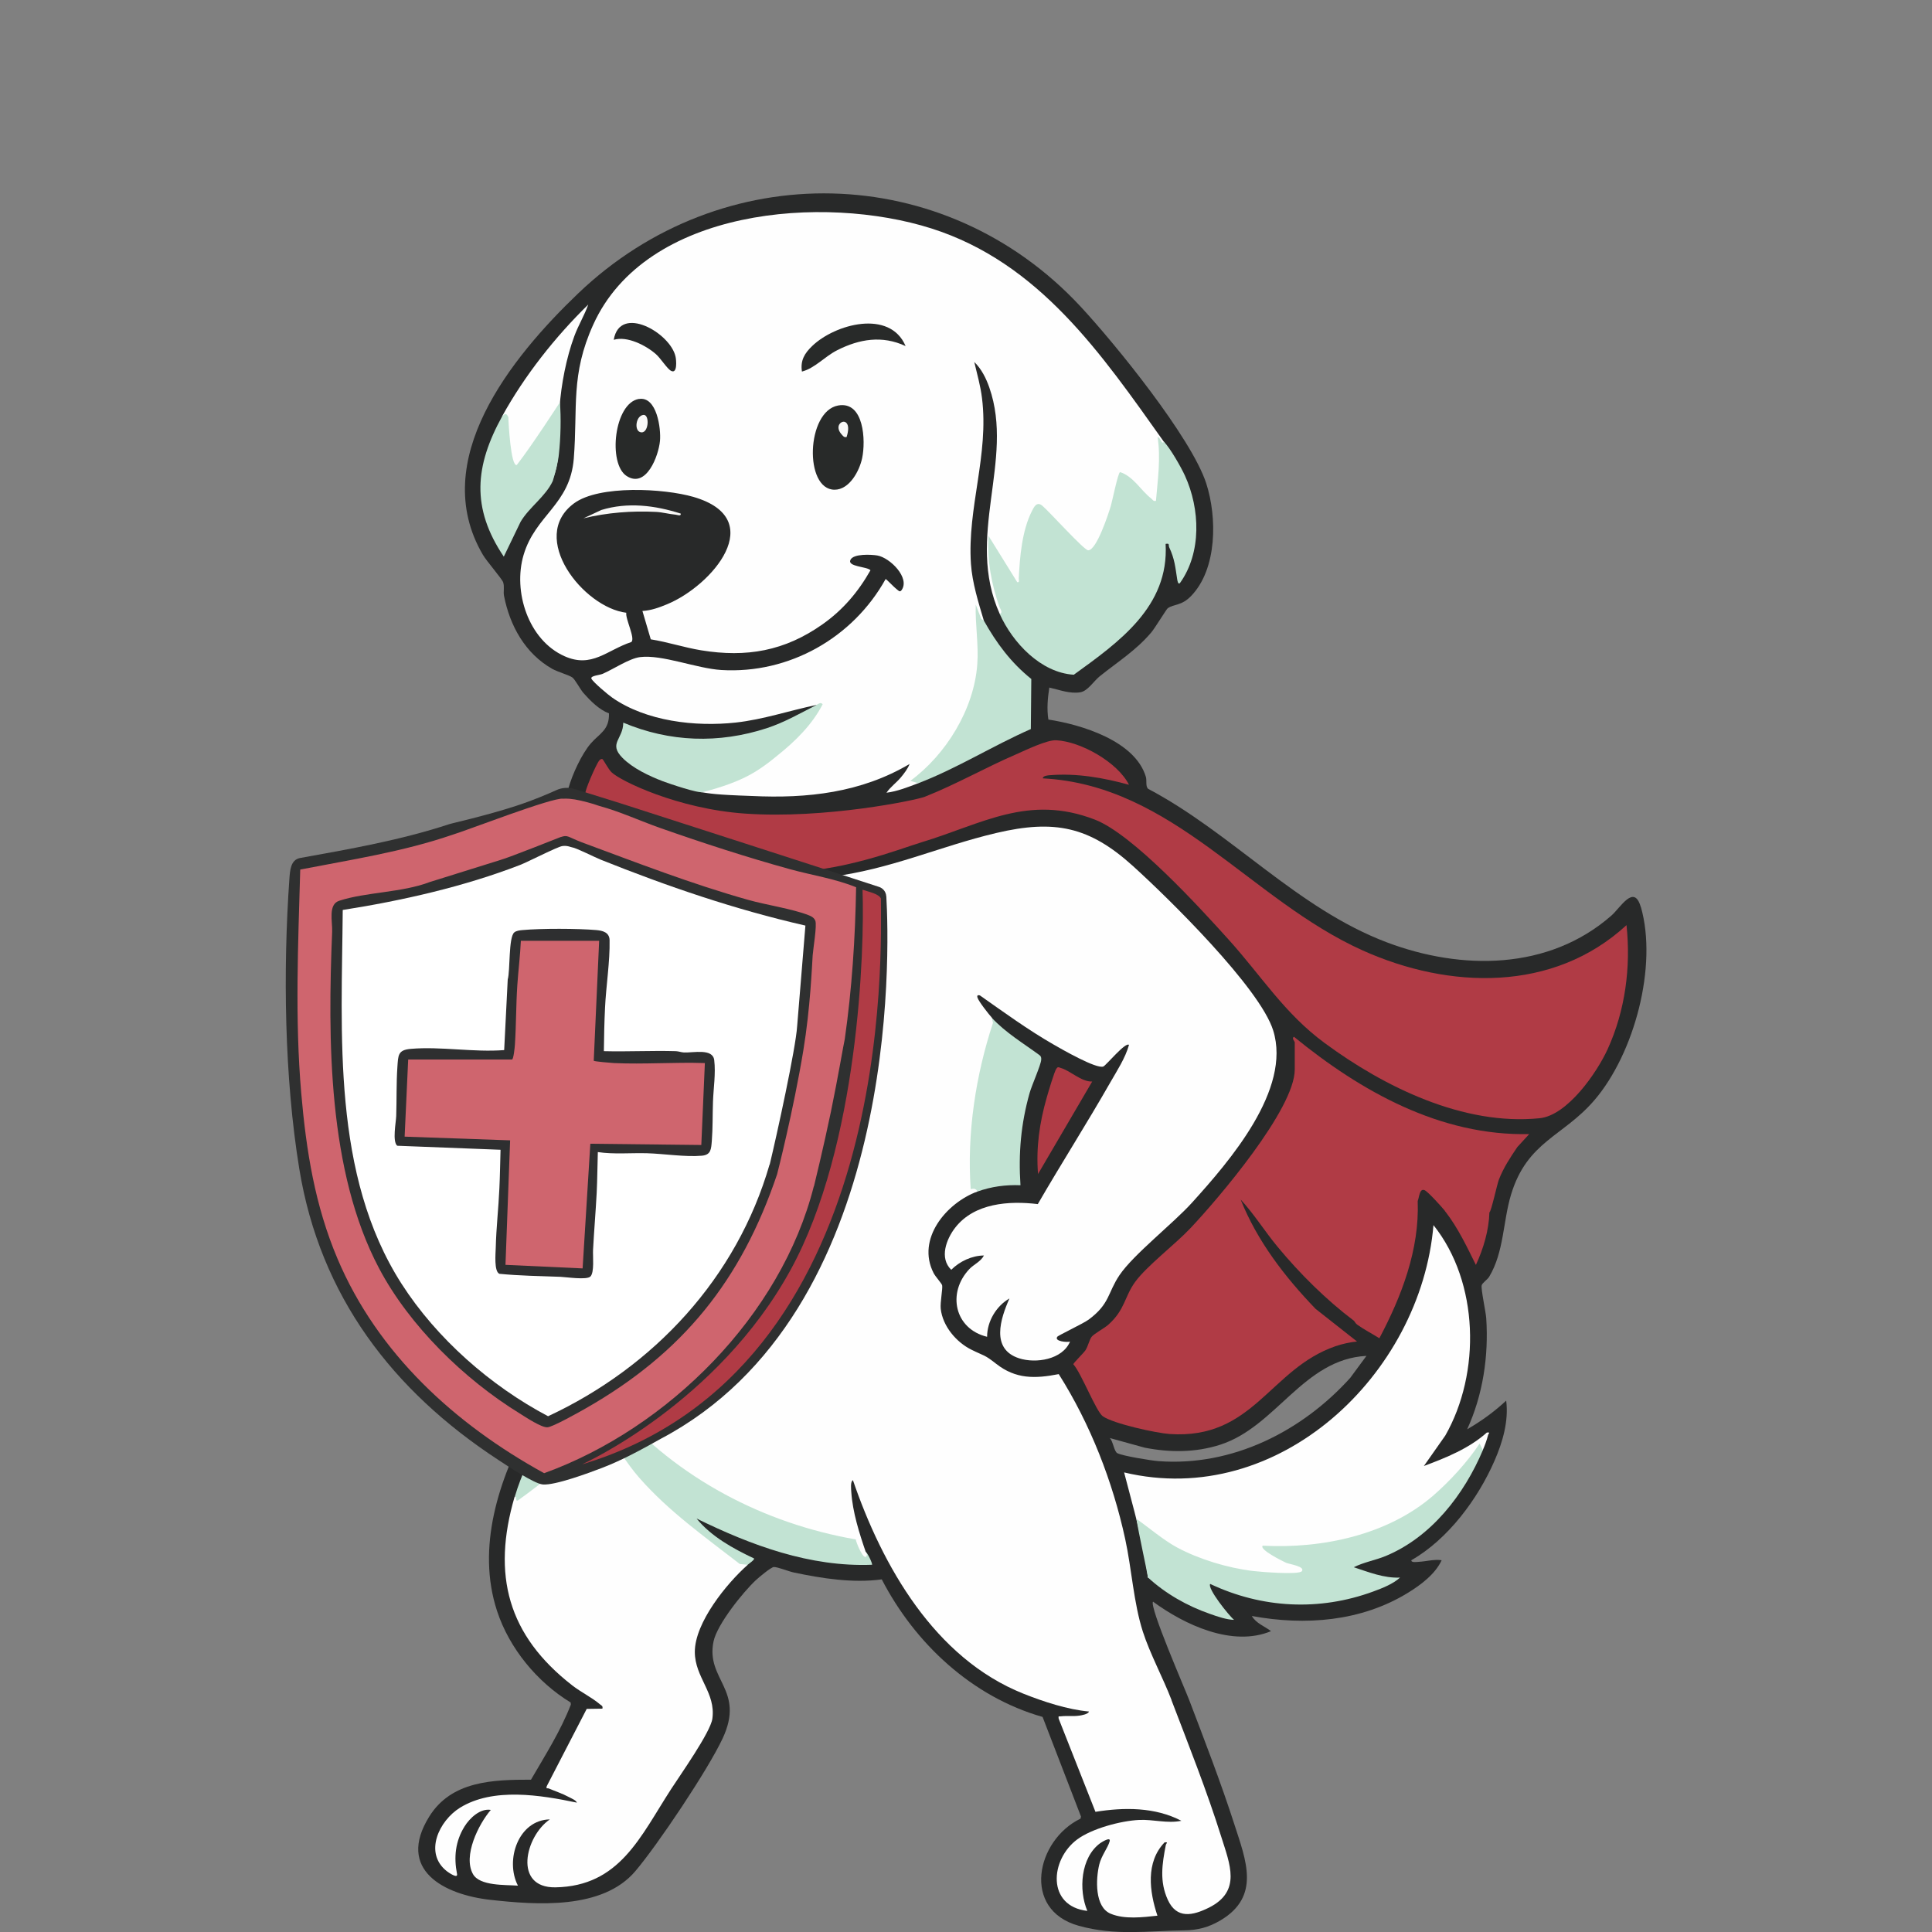 <?xml version="1.0" encoding="UTF-8"?>
<svg id="Layer_1" data-name="Layer 1" xmlns="http://www.w3.org/2000/svg" viewBox="0 0 250 250">
  <rect x="0" y="0" width="250" height="250" fill="#808080" stroke="none"/>
  <defs>
    <style>
      .cls-1 {
        fill: #f9f9f8;
      }

      .cls-2 {
        fill: #2f3030;
      }

      .cls-3 {
        fill: #cf656e;
      }

      .cls-4 {
        fill: #282929;
      }

      .cls-5 {
        fill: #2e2f30;
      }

      .cls-6 {
        fill: #272929;
      }

      .cls-7 {
        fill: #b03b45;
      }

      .cls-8 {
        fill: #f9f8f7;
      }

      .cls-9 {
        fill: #fff;
      }

      .cls-10 {
        fill: #c2e3d3;
      }

      .cls-11 {
        fill: #fefefe;
      }

      .cls-12 {
        fill: #282a29;
      }
    </style>
  </defs>
  <path class="cls-4" d="M212.31,117.35c-.87-3.02-2.61.09-3.8,1.13-8.1,7.09-19.38,7.11-29.05,3.46-11.6-4.38-20.07-14.16-30.9-19.87-.35-.34-.14-1.07-.29-1.56-1.39-4.64-8.34-6.75-12.61-7.4-.22-1.38-.09-2.78.12-4.14,1.31.29,2.63.83,4.01.61.95-.15,1.74-1.44,2.49-2.05,2.33-1.88,4.71-3.35,6.69-5.69.47-.55,1.97-3.02,2.13-3.13.81-.58,1.77-.28,3.04-1.6,3.38-3.51,3.36-10.18,1.95-14.55-1.92-5.93-11.82-18.12-16.29-22.92-17.6-18.91-46.38-19.49-65.01-1.65-8.61,8.24-19.45,21.6-12.31,33.79.49.84,2.49,3.13,2.63,3.57.19.6,0,1.19.11,1.75.75,3.86,2.74,7.47,6.24,9.45.72.4,2.16.8,2.6,1.11.35.25,1.04,1.57,1.46,2.04.89,1,2.02,2.14,3.28,2.61.06,2.18-1.23,2.59-2.36,3.9-1.19,1.39-2.39,4.02-2.88,5.77,38.4,45.29-5.2,82.04-5.06,82.17-3.95,7.27-6.88,16.09-4.18,24.31,1.58,4.83,5.19,9.21,9.52,11.84l.03.27c-1.33,3.44-3.32,6.55-5.16,9.72-4.91,0-10.29.14-13.17,4.78-4.29,6.91,1.94,10.11,7.93,10.77,5.96.66,14.49,1.3,18.74-3.71,2.94-3.47,9.41-13.13,11.3-17.18,2.95-6.31-2.21-7.57-1.18-12.54.46-2.21,3.8-6.37,5.48-7.94.35-.33,1.98-1.7,2.33-1.7.53,0,1.88.56,2.58.71,3.65.77,7.67,1.4,11.38.89,4.3,8.31,11.69,15.2,20.81,17.8l4.97,12.89-.06.27c-5.74,2.77-7.67,11.79-.25,13.86,4.77,1.33,8.93.66,13.64.6,1.75-.02,3.19-.39,4.71-1.29,5.25-3.11,3.3-7.79,1.8-12.45-1.71-5.31-3.84-10.82-5.83-16.05-.61-1.59-5.19-12.09-4.69-12.75,4.07,2.99,10.27,5.91,15.27,3.82-.83-.64-1.93-1-2.48-1.96,6.9,1.27,14.15.72,20.21-3.01,1.66-1.02,3.53-2.42,4.35-4.21-1.02-.14-1.99.16-2.98.21-.22.01-.98.14-.94-.21,4.73-2.7,8.6-7.91,10.76-12.87,1.05-2.4,1.85-5.14,1.51-7.78-1.53,1.43-3.24,2.67-5.05,3.71,2.04-4.45,2.79-9.46,2.47-14.34-.05-.84-.71-3.83-.59-4.29.08-.32.73-.72.97-1.11,1.92-3.2,1.78-7.14,2.82-10.6,2.09-6.95,6.75-7.51,10.83-12.29,5.12-6,8.17-17.3,5.98-24.96ZM174.77,178.24c-6.26,6.96-15.29,11.55-24.87,10.83-.93-.07-4.63-.67-5.32-1.03-.42-.22-.56-1.59-.98-1.96l4.53,1.25c3.25.64,6.58.64,9.75-.38,7.26-2.32,10.76-11.07,18.94-11.5l-2.06,2.79Z"/>
  <path class="cls-11" d="M150.62,57.17c.27.27.04.46-.27.67.09,2.39-.01,4.84-.51,7.18l-.66.16c-1.31-1.35-2.67-2.52-4.07-3.5-.58,2.99-1.52,5.84-2.82,8.58-.52.96-1.29,1.89-2.28.92l-5.6-5.55c-1.04-.14-2.49,8.34-2.16,9.59-.14.47-.59.6-.96.29l-2.95-4.72c-.07,2.82.64,5.64,1.63,8.24.04.49-.17.69-.6.42-4.52-10.02,1.95-19.84-1.35-29.3-.41-1.19-1.03-2.43-1.95-3.31.36,1.54.81,3.09,1,4.67.92,7.36-1.92,14.21-1.43,21.45.17,2.46.96,4.97,1.66,7.32-.17.16-.36.25-.57.27,1.19,7.82-1.92,15.36-8.02,20.32l.13.47c-1.3.5-2.75,1.07-4.13,1.24.51-.75,1.27-1.28,1.85-1.97.4-.47.93-1.17,1.14-1.75-6.27,3.71-13.21,4.49-20.41,4.14-4.83-.16-5.38-.32-6.63-.5-.16.14,1.17-1,1.1-1.19-.45-1.17,2.64-.95,3.23-.78,3.08-.36,9.67-6.64,10.87-9.12,0-.02-.1-.09-.24-.18-3.48.72-6.86,1.88-10.42,2.27-5.23.57-11.57-.16-15.97-3.22-.5-.34-2.52-2.04-2.7-2.46-.16-.38,1.05-.45,1.44-.62,1.38-.59,3.44-1.99,4.85-2.17,2.85-.36,7.31,1.47,10.52,1.67,8.77.53,17.03-4.16,21.26-11.77.1,0,1.14,1.11,1.4,1.29.24.17.42.48.66.15,1.14-1.59-1.5-4.21-3.14-4.49-.78-.13-3.08-.25-3.47.56-.44.91,2.15.86,2.59,1.35-1.59,2.81-3.57,5.14-6.21,7-4.89,3.45-9.82,4.32-15.7,3.36-2.2-.36-4.32-1.07-6.52-1.42l-1.08-3.67c1.1-.06,2.16-.44,3.17-.86,5.84-2.4,13.25-11.05,3.43-13.9-3.79-1.1-12.21-1.57-15.46.84-5.95,4.41,1.22,13.47,6.77,14.15-.13.8,1.21,3.35.65,3.79-3.17,1.05-5.1,3.42-8.65,1.83-4.69-2.1-6.68-8.38-5.29-13.09,1.54-5.21,6.02-6.48,6.5-12.49.52-6.65-.43-10.82,2.51-17.31,6.82-15.08,29.81-16.89,43.76-12.46,13.96,4.44,22.01,16.24,30.08,27.6Z"/>
  <path class="cls-11" d="M78.18,184.95c.3.05.57.18.79.38,4.11,7.02,10.51,11.86,16.93,16.71.39-.05.79-.05.84.46-2.72,2.41-6.83,7.47-6.83,11.25,0,3.32,2.74,5.27,2.27,8.65-.24,1.75-4.16,7.28-5.34,9.11-3.98,6.14-6.64,12.56-14.96,12.71-5.51.09-3.92-6.62-.73-8.79-4.05.06-5.84,5.24-4.13,8.57-1.61-.12-4.95.07-5.82-1.5-1.31-2.35.71-6.43,2.31-8.3-1.36-.23-2.73,1.05-3.41,2.16-1.18,1.91-1.39,3.96-.96,6.13.13.67-1.1-.19-1.31-.35-3.03-2.37-1-6.55,1.69-8.22,4.29-2.66,10.46-1.64,15.13-.66-.11-.31-.73-.56-1.03-.72-.85-.46-1.73-.74-2.6-1.11-.19-.08-.38.12-.27-.3l5.17-10,2.03-.03c.09-.38-.13-.4-.34-.58-.97-.84-2.49-1.59-3.56-2.43-8.33-6.48-10.43-14.26-7.45-24.44l.49-.05c3.49-2.01,8.06-6.31,10.03-9.65.24.31.84.77,1.03,1.03Z"/>
  <path class="cls-11" d="M148.55,204.15c-.57-4.64-1.94-9.12-3.09-13.62,20,4.78,38.4-12.69,40.03-32,5.9,7.39,6.15,19.13,1.53,27.23l-2.77,3.94c2.87-1.07,5.85-2.27,8.15-4.33.54-.04.21.08.15.35-.14.58-.43,1.36-.67,1.91l-.44.04c-6.23,9.04-16.36,13.31-27.22,12.8,1.13.9,2.44,1.48,3.83,1.81,2.5,1.32-.39,1.66-1.64,1.7-6.28.22-13.41-2.02-18.3-6.12.46,1.84.82,3.69,1.08,5.54.04.54-.04,1.05-.64.75Z"/>
  <path class="cls-10" d="M150.62,57.17c.82.84,2.21,3.28,2.72,4.4,1.95,4.28,2.17,9.93-.65,13.87-.25.28-.34-.35-.36-.47-.25-1.59-.32-2.61-1.03-4.14-.14-.29.12-.56-.47-.45.46,8.12-6.05,12.71-11.88,16.93-4.28-.26-7.92-4.16-9.58-7.85.44-.2.07-.64-.03-.9-1.05-2.96-1.63-6.05-1.42-9.21l3.71,5.98c.34.06.19-.28.2-.51.13-2.75.42-6.15,1.68-8.65.28-.57.64-1.3,1.33-.76.85.69,5.44,5.8,5.97,5.8,1.09,0,2.63-4.74,2.93-5.74.19-.64.93-4.32,1.2-4.38,1.72.55,2.69,2.38,4.02,3.41.21.16.26.4.62.31.23-2.74.64-5.51.21-8.26.34.07.38.51.62.71.08.07.2-.1.21-.09Z"/>
  <path class="cls-10" d="M84.79,166.16s-.04.31.21.11c.12-.1.91-1.99.82-1.04-.27,2.99-2.61,9.15-3.88,12.01-.48,1.08-1.76,2.87-2.01,3.78-.08.29-.18.54,0,.82,7.2,8.13,16.15,13.34,26.64,16.09.76.2,4.16.76,4.42.94s.59,1.76.84,2.16c.08-.03.17-.2.19-.2.22.04.93,1.56.82,1.65-8.03.31-15.62-2.51-22.7-5.98,1.89,2.33,4.76,3.9,7.43,5.16.12.16-.69.7-.82.82l-1.02-.1c-4.53-3.52-9.2-6.81-13.01-11.16-1.72-1.96-2.99-4.23-4.55-6.29l-3.28-6.06c2.92-2.78,5.39-5.93,7.7-9.23.77-1.1,1.34-2.45,2.19-3.49Z"/>
  <path class="cls-10" d="M191.89,187.63c-2.43,5.76-6.68,11.27-12.59,13.72-1.34.55-2.82.79-4.12,1.45,1.93.63,3.89,1.43,5.98,1.34-.88.82-2.31,1.38-3.46,1.8-6.96,2.56-14.4,2.19-21.1-.98-.42.56,2.47,4.16,3.09,4.65-.97-.02-2.16-.43-3.14-.78-2.91-1.01-5.73-2.61-8-4.7-.22-1.3-1.17-5.55-1.5-7.59,1.6,1.12,3.54,2.78,5.28,3.71,2.85,1.53,6.55,2.64,9.76,3.03.95.12,6,.53,6.37.03.45-.61-1.54-.89-2.02-1.08-.3-.12-3.58-1.74-3.04-2.22,7.67.41,16.18-1.38,22.08-6.5,2.16-1.88,4.4-4.33,5.98-6.71l.41.82Z"/>
  <path class="cls-10" d="M128.33,131.69c1.75,1.91,4.12,3.33,6.19,4.85.21.16.23.36.21.6-.04.68-1.23,3.32-1.5,4.3-1.12,3.96-1.46,7.82-1.18,11.93-1.88-.08-3.8.17-5.57.82l-1.24.21c-.16-1.48-.25-2.95-.22-4.45.07-3.89.76-8.46,1.56-12.28.41-1.96.91-4.21,1.76-5.98Z"/>
  <path class="cls-10" d="M105.63,91.23c.22-.11.57-.43.82-.1-1.33,2.61-3.53,4.78-5.8,6.59-.54.43-2.27,1.94-4.39,2.94-2.43,1.16-5.25,1.81-5.3,1.83-.51.23-4.4-1.1-5.2-1.4-1.77-.68-3.88-1.67-5.22-3.03-1.85-1.88.1-2.4.11-4.55,6.02,2.53,12.35,2.74,18.56.72,2.29-.75,4.29-1.91,6.41-2.99Z"/>
  <path class="cls-10" d="M127.3,80.29c1.65,2.94,3.51,5.45,6.15,7.57l-.06,6.48c-4.92,2.16-9.53,5.08-14.56,7.01l-1.03-.31c4.62-3.4,8.23-9.25,8.66-15.07.19-2.58-.28-5.16-.2-7.74l.66,1.72c.02.2.34.29.37.34Z"/>
  <path class="cls-11" d="M71.37,62.33c.65-1.44.52-2.37.62-3.2l.21-6.29-3.87,6.34-1.39,1.51c-1.45.02-1.46-5.4-1.55-6.52-.04-.58-.21-.04-.41-.31,2.89-5.25,6.87-10.28,11.14-14.45-.5,1.41-1.28,2.67-1.8,4.08-1.03,2.78-1.71,6.27-1.91,9.24-.21,3.13.34,6.64-1.03,9.6Z"/>
  <path class="cls-10" d="M77.15,183.92c.13.38.25.54.02.93-1.75,3-7.23,7.21-10.13,9.29-.36.26-.15-.42-.41-.52.8-2.72,2.24-5.77,3.61-8.26.46-.85,3.04-5.23,3.62-5.47.25-.11,1.38,1.35,1.64,1.66.61.73,1.11,1.65,1.66,2.37Z"/>
  <g>
    <path class="cls-7" d="M167.54,134.89v3.51c0,5.11-9.9,16.72-13.51,20.54-1.96,2.08-5.63,4.87-7.12,6.91-1.42,1.93-1.31,3.63-3.51,5.58-.52.46-1.86,1.17-2.15,1.56-.27.35-.46,1.2-.77,1.7-.25.4-1.61,1.69-1.59,1.85,1.01,1.09,2.95,6.13,3.82,6.73,1.38.96,6.89,2.17,8.65,2.29,10.85.73,12.93-8.42,21.45-11.36.87-.3,1.88-.52,2.79-.61l-5.37-4.23c-3.98-4.14-7.55-8.77-9.69-14.14,1.75,1.89,3.11,4.1,4.75,6.08,2.9,3.51,6.31,6.89,9.9,9.6.09.07.2.34.42.5.92.66,1.93,1.17,2.88,1.77,2.88-5.44,5.2-11.48,4.96-17.75.22-.59.24-1.67.89-1.41.4.15,2.24,2.18,2.61,2.65.03.07.08.14.15.21,1.59,2.07,2.73,4.49,3.88,6.81.98-2.11,1.68-4.48,1.75-6.81.22-.02.98-3.6,1.23-4.24.59-1.52,1.48-2.88,2.39-4.21l1.53-1.67c-11.51.26-21.81-5.54-30.44-12.59-.34.17.1.6.1.72Z"/>
    <path class="cls-7" d="M210.46,119.72c-9.47,8.71-22.93,8.3-34.12,3.27-14.58-6.55-24.54-21.39-41.4-22.27,0-.35.69-.39.93-.41,3.46-.28,6.91.33,10.22,1.24-1.47-2.92-6.24-5.6-9.42-5.76-1.2-.06-3.93,1.27-5.16,1.81-3.99,1.72-7.79,3.9-11.84,5.5-1.1.44-12.92,2.9-23.24,2.18-8.73-.6-16.19-4.25-17.31-5.36-.38-.37-1.04-1.59-1.13-1.66-.13-.11-.29-.02-.43.13-.4.44-2,4.13-1.82,4.38,1.78,1.18,3.36,2.81,4.83,4.36.53.56,1.42,2.03,1.97,2.36.22.13,9.41,3.35,18.44,3.39,7.83.03,15.42-3.03,18.27-3.89,7.81-2.36,13.82-6.26,22.43-2.93,4.93,1.91,13.53,11.34,17.3,15.52,4.26,4.72,7.23,9.56,12.42,13.38,7.69,5.68,17.96,10.73,27.82,9.74,3.6-.36,7.41-5.88,8.81-8.94,2.27-4.97,3.02-10.61,2.44-16.03Z"/>
    <path class="cls-7" d="M137.21,138.17c-.27-.07-.31-.16-.52.12-.25.34-1.06,3.08-1.24,3.72-.94,3.29-1.4,6.47-1.13,9.91l7.01-11.97c-1.42.06-2.89-1.46-4.12-1.77Z"/>
  </g>
  <path class="cls-8" d="M88.09,66.46c.04.39-.43.16-.66.14-.82-.07-1.72-.32-2.53-.36-3.15-.16-6.34.09-9.4.83l2.32-1.08c3.4-1.04,6.94-.6,10.27.47Z"/>
  <path class="cls-11" d="M151.6,219.99c-1.11-2.89-2.8-6.01-3.72-8.87-1.19-3.7-1.44-8.11-2.28-11.97-1.62-7.46-4.52-14.9-8.6-21.34-3.06.6-5.55.66-8.09-1.33-1.58-1.24-1.47-.97-3.19-1.82-1.97-.97-3.74-3.05-3.99-5.3-.09-.84.28-2.65.18-3.05-.06-.24-.88-1.13-1.11-1.59-2.24-4.4,1.65-9.05,5.68-10.54-.14-.33-.43-.43-.87-.3-.51-7.2.64-14.73,2.88-21.52l-.15-.68c-.41-.45-1.71-2.11-1.85-2.58-.09-.29.02-.37.3-.3,3.12,2.19,6.23,4.46,9.54,6.36,1.04.6,5.59,3.22,6.45,2.84.36-.16,2.89-3.23,3.31-2.79-.48,1.72-1.55,3.33-2.44,4.89-3.02,5.29-6.31,10.44-9.36,15.71-3.73-.45-8.2-.14-10.68,3.04-1.16,1.49-2.09,3.94-.52,5.46,1.1-1.1,2.68-1.84,4.23-1.85-.41.79-1.29,1.14-1.87,1.74-2.94,3.09-1.93,7.77,2.28,8.78,0-2,1.18-3.97,2.89-4.96-1.16,2.62-2.45,6.54,1.24,7.74,2.18.71,5.63.17,6.6-2.16-.36.12-2.07-.02-1.65-.62.13-.19,3.39-1.72,4.07-2.23,2.74-2.03,2.44-3.45,3.97-5.73,1.81-2.69,6.93-6.67,9.39-9.39,4.86-5.37,12.9-14.64,10.51-22.29-1.71-5.49-13.55-17.12-18.15-21.28-5.64-5.1-10.13-6.05-17.69-4.27-7.38,1.74-13.69,4.72-21.55,5.69-3.21.4-6.82.65-9.98.23,0,0-2.33-.13-6.21-.67-3.87-.54-7-1.19-7-1.19,0,0,3.02,6.76,3.93,9.37.9,2.61,2.97,9.63,2.97,9.63h0c.04.2.07.4.12.62,1.55,12-.66,24.09-6.4,34.68-.29.4-.11.56.38.49-1.21,4.88-3.01,9.68-5.53,13.94-.17.43-.37,1.1-.03,1.49,8.03,9.26,19.36,15.1,31.13,17.13,0,.3,1.09,3,1.42,2.08.06-.16-.03-.33-.13-.45-.83-2.41-1.7-5.17-1.87-7.73-.02-.33-.15-1.41.21-1.56,3.82,11.14,10.58,23.03,22.03,27.61,2.6,1.04,5.75,2.07,8.51,2.32-.07.34-.95.49-1.23.53-.85.12-1.64,0-2.39.09-.29.04-.36-.11-.3.3l4.76,12.06c3.71-.6,7.71-.62,11.12,1.16-1.83.38-3.64-.2-5.48-.11-2.35.11-6.1,1.11-8,2.52-3.53,2.62-3.95,8.65,1.31,9.25-1.15-2.7-.87-6.91,1.66-8.76.2-.14,1.43-.92,1.22-.22-.26.88-1.06,1.83-1.34,2.99-.45,1.86-.61,5.5,1.49,6.36,1.81.75,4.14.45,6.04.25-1.04-3.11-1.55-6.92.93-9.49.54-.04.21.09.15.36-.47,2.44-.83,4.68.26,7.07,1.15,2.52,3.23,2.06,5.34,1.01,4.22-2.12,2.69-5.62,1.58-9.16-1.82-5.82-4.26-11.98-6.45-17.7Z"/>
  <path class="cls-12" d="M108.46,52.47c3.36-.6,3.58,4.58,3.1,6.82-.35,1.64-1.63,4.07-3.56,4.08-3.98,0-3.67-10.16.46-10.9Z"/>
  <path class="cls-12" d="M82.67,51.63c2.33-.39,2.88,3.84,2.73,5.43-.18,1.92-1.77,6.19-4.32,4.53-2.44-1.58-1.62-9.43,1.59-9.97Z"/>
  <path class="cls-12" d="M117.18,44.78c-3.02-1.41-5.97-.92-8.85.54-1.64.83-2.87,2.32-4.56,2.76-.22-1.44.34-2.36,1.33-3.31,2.95-2.84,10.04-4.78,12.08,0Z"/>
  <path class="cls-6" d="M79.42,43.96c.79-4.62,7.35-.89,8,2.21.09.42.26,2.25-.58,1.82-.52-.27-1.35-1.63-1.96-2.16-1.31-1.15-3.73-2.38-5.46-1.86Z"/>
  <path class="cls-1" d="M109.55,56.55c-.33.07-.43-.1-.62-.31-1.54-1.67,1.63-2.84.62.31Z"/>
  <path class="cls-1" d="M83.27,53.69c.84-.07.68,2.56-.42,2.23-.82-.24-.56-2.15.42-2.23Z"/>
  <path class="cls-2" d="M114.68,115.98c-.03-.56-.39-1.03-.92-1.21-2.26-.75-11.35-3.69-19.5-6.32-7.43-2.4-14.08-4.54-14.08-4.54l-5.81-1.81c-.78-.24-1.63-.2-2.37.14-1.15.52-3.06,1.34-5.22,2.04-3.94,1.29-8.58,2.31-8.69,2.38-6.27,2.06-12.79,3.2-19.28,4.37-1.21.24-1.28,1.62-1.36,2.64-.84,11.93-.65,25.79,1.28,37.59,2.69,16.46,12.07,28.7,25.76,37.66,1.13.74,4.62,3.07,5.74,3.17,1.59.14,6.02-1.51,7.69-2.15,2.65-1.02,5.13-2.39,7.6-3.77,31.01-16.37,29.58-63.05,29.17-70.19Z"/>
  <path class="cls-9" d="M99.6,150.69c.93-3.85,3.37-15.02,3.55-17.9l1.07-13.02c-9.15-2.09-17.85-5.07-26.54-8.55-.67-.27-3.21-1.54-3.64-1.57-.15-.01-.62-.27-1.28-.17-.66.1-4.49,2.07-5.45,2.44-7.23,2.8-15.3,4.63-22.96,5.83-.13,16.09-1.43,34.25,7.61,48.37,4.56,7.11,11.54,13.22,18.96,17.14,13.71-6.39,24.41-17.9,28.66-32.57Z"/>
  <path class="cls-7" d="M75.38,189.47c40.76-12.29,38.59-66.89,38.61-73.21-.31-.63-1.67-.88-2.38-1.13.28,7.76-.5,33.06-9.27,49.12-9.46,17.34-26.97,25.21-26.97,25.21Z"/>
  <path class="cls-3" d="M105.32,153.53c.05-.2,1.22-4.96,2.21-9.72.91-4.41,1.65-8.82,1.78-9.33.93-6.51,1.36-13.09,1.47-19.67-2.75-1.12-5.71-1.55-8.57-2.34-5.61-1.55-11.29-3.4-16.78-5.33-2.64-.93-5.21-2.13-7.91-2.86-.81-.3-2.23-.68-3.13-.83-1.05-.17-1.52-.09-1.52-.09,0,0,0,0,0,0,.03,0-.62,1.19-.71,2.58-.02.32.04,1.15.17,1.73.08.38.25.64.25.64.89-.3.86-.03,2.64.66,7.16,2.65,14.25,5.41,21.62,7.48,2.34.66,5.71,1.15,7.83,1.99.36.14.68.33.83.7.24.57-.28,3.61-.34,4.49-.09,1.26-.29,6.71-1.21,12.3-1.27,7.72-3.37,15.96-3.4,16.04-4.63,13.7-12.17,23.1-24.77,30.28-.86.49-4.22,2.39-4.94,2.44-.77.06-2.82-1.31-3.59-1.79-7.17-4.41-14.26-11.32-18.21-18.8-6.63-12.55-6.63-29.63-6.06-43.54.05-1.33-.54-3.53.91-4,3.44-1.13,8.17-1.06,11.71-2.42l9.18-2.87c.98-.26,7.8-2.97,7.8-2.97-.68-1.44.27-4.87.29-4.95-1.36-.21-12.64,4.18-14.39,4.69-6.36,2.18-13.05,3.2-19.63,4.48-.27,9.63-.7,19.31.13,28.93.64,7.43,1.77,14.53,4.69,21.42,5.21,12.31,15.2,21.41,26.74,27.76,16.04-5.81,30.67-20.39,34.9-37.13Z"/>
  <path class="cls-5" d="M90.81,149.55c1.2-.11,1.21-.85,1.3-1.93.13-1.63.09-3.43.15-5.07.06-1.73.37-3.62.16-5.37-.18-1.55-2.69-.94-3.92-.99-.36-.02-.7-.16-1.06-.17-3.09-.09-6.2.08-9.3,0,.02-1.87.06-3.75.15-5.61.13-2.79.65-6.03.59-8.75-.02-1.02-.9-1.24-1.73-1.31-2.42-.21-7.12-.22-9.53,0-.34.03-.82.08-1.08.31-.75.66-.51,4.96-.84,6.08l-.46,9.14c-3.93.31-8.18-.49-12.06-.16-1.71.14-1.65.82-1.76,2.39-.14,2.04-.08,4.25-.15,6.3-.03.85-.52,3.3.13,3.85l13.37.52c-.05,1.66-.07,3.34-.15,5-.11,2.53-.41,5.12-.47,7.67-.02.75-.24,3.07.47,3.38,2.63.26,5.27.29,7.9.39.74.03,3.41.44,3.88-.04.53-.53.3-2.64.34-3.43.13-2.44.34-4.91.47-7.36.09-1.76.09-3.54.15-5.31,2.1.31,4.25.09,6.38.15,2.13.06,5,.51,7.06.32Z"/>
  <path class="cls-3" d="M91.19,137.56c-3.88-.13-7.88.18-11.75,0-.35-.02-2.54-.2-2.61-.3l.7-15.52h-10.13c-.09,1.92-.33,3.84-.46,5.76-.17,2.55-.14,5.13-.31,7.68-.02.34-.18,1.92-.38,1.92h-13.43l-.46,9.98,13.65.48-.6,16.11,9.98.46,1-16.13,14.36.16.46-10.6Z"/>
  <path class="cls-10" d="M71.53,62.24c-.94,2.02-3.04,3.38-4.16,5.27l-2.18,4.52c-4.25-6.31-3.74-11.75-.21-18.16.38-.37.53-.44.8.1.01.7.32,6.45,1.09,6.2,1.84-2.33,5.58-8.11,5.58-8.11.17,1.94.1,4.67-.13,6.71-.14,1.23-.44,2.32-.79,3.47Z"/>
</svg>